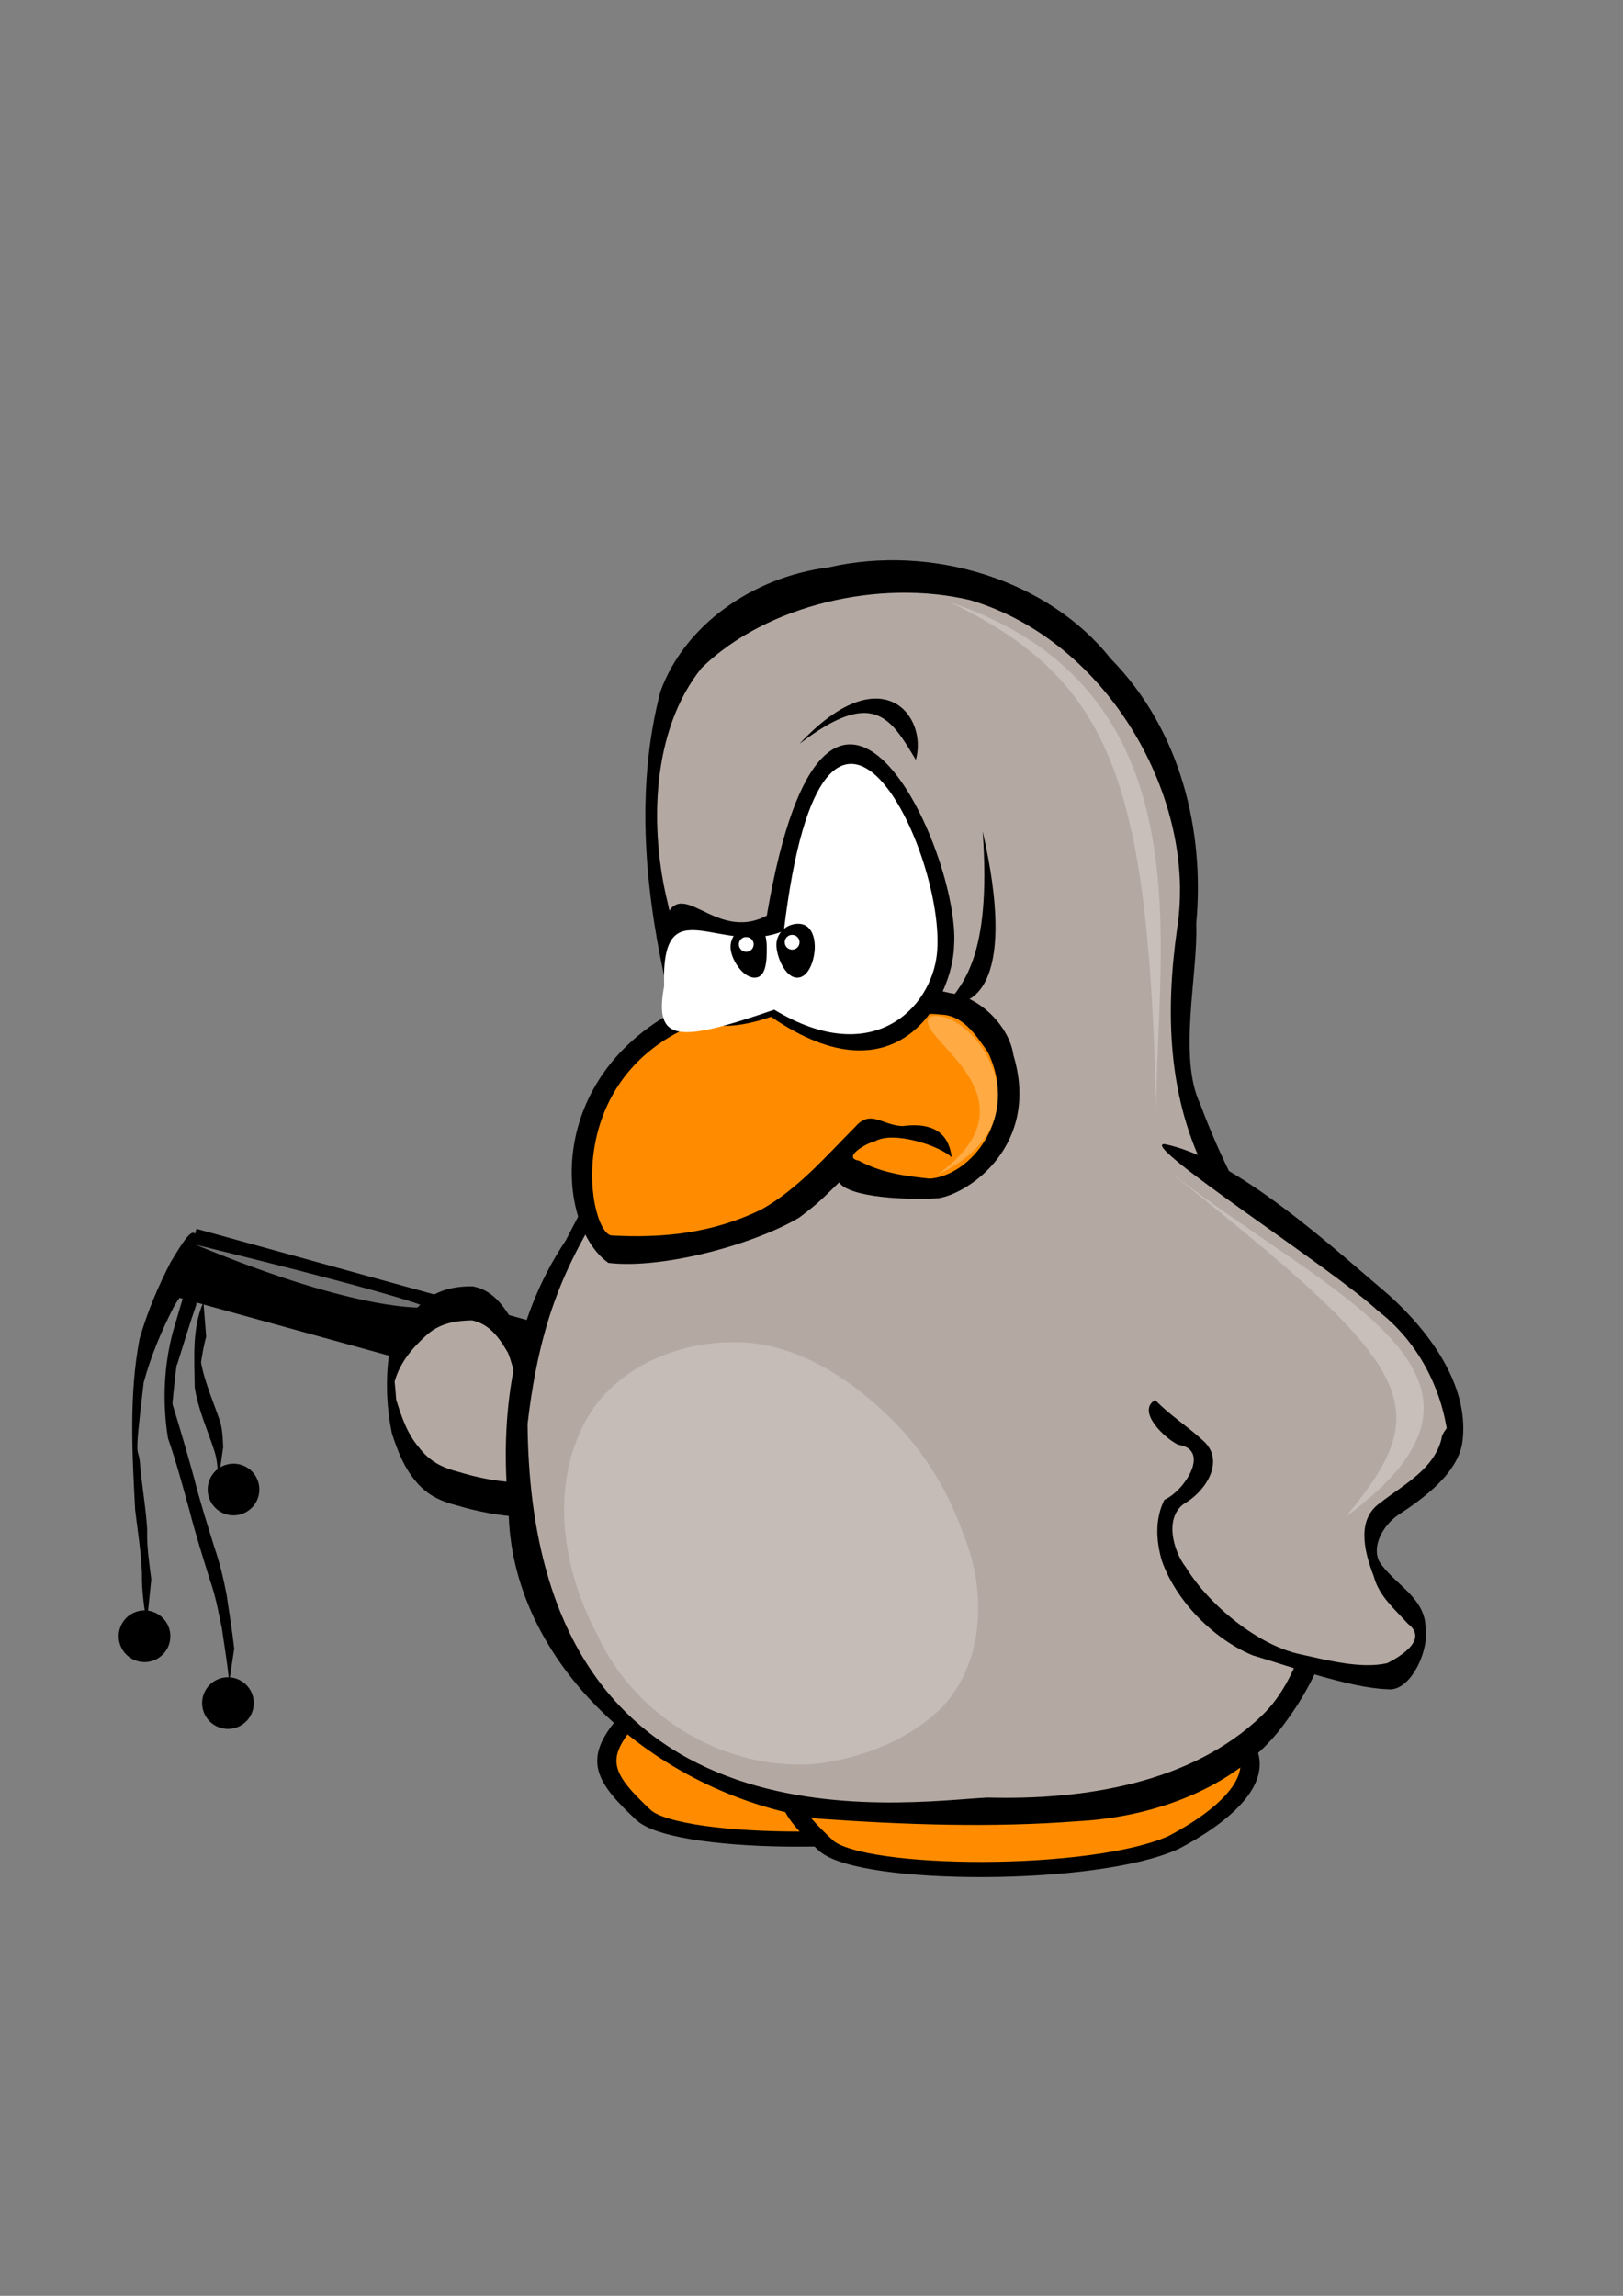 <?xml version="1.0"?><svg width="744.094" height="1052.362" xmlns="http://www.w3.org/2000/svg" xmlns:xlink="http://www.w3.org/1999/xlink">
 <rect width="100%" height="100%" fill="#808080" stroke="none"/>
 <title>Raj</title>
 <defs>
  <linearGradient id="linearGradient7043">
   <stop stop-color="#000000" stop-opacity="0.224" offset="0" id="stop7045"/>
   <stop stop-color="#000000" stop-opacity="0" offset="1" id="stop7047"/>
  </linearGradient>
  <radialGradient xlink:href="#linearGradient7043" r="62.5" id="radialGradient7049" gradientUnits="userSpaceOnUse" gradientTransform="matrix(1,-2.693564e-18,-8.079232e-20,0.223,-1.317267e-14,591.077)" fy="760.576" fx="167.5" cy="760.576" cx="167.5"/>
 </defs>
 <g>
  <title>Layer 1</title>
  <g id="layer1">
   <rect fill="#000000" fill-rule="evenodd" stroke-width="4.012" stroke-miterlimit="4" stroke-dashoffset="0" y="519.012" x="236.616" width="230.538" transform="matrix(0.964 0.266 -0.266 0.964 0 0)" id="rect7051" height="32.576"/>
   <g transform="matrix(1.95 0 0 1.95 -93.654 -670.325)" id="g6245">
    <path fill="#000000" fill-rule="nonzero" stroke-width="4.053" marker-start="none" marker-mid="none" marker-end="none" stroke-miterlimit="4" stroke-dashoffset="0" id="path3790" d="m94.808,633.003c1.027,12.139 -1.674,10.659 -5.911,17.922c-2.871,5.621 -5.349,11.429 -7.087,17.818c-2.509,20.977 -1.168,13.843 -0.826,19.683c0.47,4.976 1.338,9.83 1.643,14.825c-0.137,3.977 0.484,7.86 0.969,11.754l-1.076,10.461c-0.598,-3.887 -1.194,-7.823 -1.121,-11.812c-0.192,-5.067 -1.002,-9.954 -1.596,-14.965c-0.714,-13.298 -1.465,-27.205 1.043,-40.234c1.846,-6.419 4.373,-12.322 7.298,-17.996c3.537,-5.806 7.901,-13.474 5.392,3.099l1.271,-10.554z"/>
    <path fill="#000000" fill-rule="nonzero" stroke-width="4.053" marker-start="none" marker-mid="none" marker-end="none" stroke-miterlimit="4" stroke-dashoffset="0" id="path3792" d="m94.233,650.263c-1.598,4.681 -3.079,9.483 -4.549,14.238c-0.261,-0.868 -1.525,13.897 -1.517,13.119c0.118,-12.379 0.052,-6.809 0.456,-3.631c1.738,5.581 3.368,11.191 4.929,16.826c1.421,5.615 3.158,11.141 4.884,16.668c1.242,3.629 2.138,7.326 2.858,11.085c0.621,4.245 1.332,8.482 1.803,12.745l-1.197,7.907c-0.351,-4.273 -1.122,-8.5 -1.714,-12.743c-0.792,-3.733 -1.442,-7.479 -2.741,-11.093c-1.722,-5.56 -3.479,-11.113 -4.926,-16.754c-1.551,-5.627 -3.077,-11.26 -4.992,-16.778c-1.349,-8.215 -1.008,-17.017 1.167,-25.07c1.486,-4.885 2.742,-10.02 4.902,-14.615l0.637,8.095z"/>
    <path fill="#000000" fill-rule="nonzero" stroke-width="4.053" marker-start="none" marker-mid="none" marker-end="none" stroke-miterlimit="4" stroke-dashoffset="0" id="path3794" d="m96.498,657.961c-1.716,6.43 -1.649,12.901 -1.502,4.065c0.558,5.186 2.718,9.994 4.421,14.869c0.912,2.253 0.965,4.65 1.083,7.037l-1.14,7.94c-0.157,-2.348 -0.165,-4.78 -0.932,-7.043c-1.605,-4.97 -3.857,-9.783 -4.628,-14.999c-0.039,-6.552 -0.711,-13.829 2.061,-19.963l0.637,8.095z"/>
    <path fill="#000000" fill-rule="evenodd" stroke-width="2.862" marker-start="none" marker-mid="none" marker-end="none" stroke-miterlimit="4" stroke-dashoffset="0" id="path3796" d="m107.693,744.099a6.071,6.071 0 1 1 -12.143,0a6.071,6.071 0 1 1 12.143,0z"/>
    <path fill="#000000" fill-rule="evenodd" stroke-width="2.862" marker-start="none" marker-mid="none" marker-end="none" stroke-miterlimit="4" stroke-dashoffset="0" id="path4524" d="m88.076,728.385a6.071,6.071 0 1 1 -12.143,0a6.071,6.071 0 1 1 12.143,0z"/>
    <path fill="#000000" fill-rule="evenodd" stroke-width="2.862" marker-start="none" marker-mid="none" marker-end="none" stroke-miterlimit="4" stroke-dashoffset="0" id="path4526" d="m109,693.89a6.071,6.071 0 1 1 -12.143,0a6.071,6.071 0 1 1 12.143,0z"/>
   </g>
   <path fill="#ffffff" fill-opacity="0.444" fill-rule="evenodd" stroke-width="4.012" marker-start="none" marker-mid="none" marker-end="none" stroke-miterlimit="4" stroke-dashoffset="0" id="path7055" d="m89.649,570.532c76.595,31.854 105.812,28.796 105.812,28.796c0,0 -0.643,-2.967 -105.812,-28.796z"/>
   <g transform="matrix(1.95 0 0 1.95 -71.674 -23.151)" id="g5444">
    <path fill="#b4a8a2" fill-rule="evenodd" stroke-width="3.362" marker-start="none" marker-mid="none" marker-end="none" stroke-miterlimit="4" stroke-dashoffset="0" id="path5437" d="m142.912,316.899c-9.95,3.457 -15.819,15.421 -13.67,25.311c0.085,10.163 7.161,21.036 18.271,22.215c5.226,1.444 9.85,2.814 13.461,-1.526c8.878,-4.568 5.793,-17.672 -0.906,-22.906c-1.872,-8.351 -2.525,-20.403 -12.031,-23.688c-1.708,0.198 -3.417,0.396 -5.125,0.594z"/>
    <path fill="#000000" fill-rule="nonzero" stroke-width="4.053" marker-start="none" marker-mid="none" marker-end="none" stroke-miterlimit="4" stroke-dashoffset="0" id="path5385" d="m158.896,368.301c-4.11,0.082 -10.565,-1.294 -14.462,-2.486c-4.076,-1.014 -7.255,-2.485 -9.918,-5.725c-2.813,-3.302 -4.306,-7.232 -5.625,-11.297c-1.351,-6.519 -1.56,-13.593 -0.402,-20.121c1.552,-4.532 4.726,-8.079 8.284,-11.165c3.257,-2.516 7.044,-3.285 11.052,-3.268c4.45,0.801 6.942,4.064 9.196,7.696c1.563,3.053 4.066,13.972 4.772,17.279l-1.023,7.931c-0.776,-3.281 -3.241,-14.191 -4.603,-17.312c-2.065,-3.502 -4.228,-6.673 -8.425,-7.59c-3.807,0.066 -7.371,0.659 -10.411,3.207c-3.433,3.072 -6.504,6.569 -7.767,11.104c-0.811,6.895 -0.868,-11.823 0.341,4.341c1.243,4.018 2.583,7.996 5.37,11.244c2.492,3.242 5.39,4.734 9.389,5.748c3.807,1.2 10.197,2.614 14.231,2.287l0,8.126z"/>
   </g>
   <path fill="url(#radialGradient7049)" fill-rule="evenodd" stroke-width="4.012" marker-start="none" marker-mid="none" marker-end="none" stroke-miterlimit="4" stroke-dashoffset="0" id="path7041" d="m541.548,840.939a199.082,45.909 0 1 1 -398.164,10.57a199.082,45.909 0 1 1 398.164,-10.57z"/>
   <g fill="#ff8c00" fill-rule="evenodd" stroke="#000000" stroke-width="3.761" stroke-miterlimit="4" stroke-dashoffset="0" display="inline" transform="matrix(2.34 0 0 1.849 -335.516 -61.952)" id="g6241">
    <path fill="#ff8c00" fill-rule="evenodd" stroke="#000000" stroke-width="3.761" marker-start="none" marker-mid="none" marker-end="none" stroke-miterlimit="4" stroke-dashoffset="0" id="path6243" d="m290.797,446.164c-7.185,5.601 -20.562,7.567 -25.536,15.459c-5.217,8.368 -3.478,12.826 4.332,21.988c7.217,7.744 52.503,8.091 68.082,-0.909c9.876,-6.583 19.086,-16.469 12.966,-25.538c-12.216,-9.778 -28.668,-11.316 -43.266,-15.706c-5.276,-1.159 -11.503,-3.72 -14.476,2.477c-0.701,0.743 -1.401,1.486 -2.102,2.229z"/>
   </g>
   <g stroke="#000000" stroke-width="3.761" stroke-miterlimit="4" transform="matrix(2.34 0 0 1.849 -251.958 -48.026)" id="g6233">
    <path fill="#ff8c00" fill-rule="evenodd" stroke="#000000" stroke-width="3.761" marker-start="none" marker-mid="none" marker-end="none" stroke-miterlimit="4" stroke-dashoffset="0" id="path6235" d="m290.797,446.164c-7.185,5.601 -20.562,7.567 -25.536,15.459c-5.217,8.368 -3.478,12.826 4.332,21.988c7.217,7.744 52.503,8.091 68.082,-0.909c9.876,-6.583 19.086,-16.469 12.966,-25.538c-12.216,-9.778 -28.668,-11.316 -43.266,-15.706c-5.276,-1.159 -11.503,-3.72 -14.476,2.477c-0.701,0.743 -1.401,1.486 -2.102,2.229z"/>
   </g>
   <g transform="matrix(1.95 0 0 1.95 339.156 -935.333)" id="g5440">
    <path fill="#b4a8a2" fill-rule="evenodd" stroke-width="3.362" marker-start="none" marker-mid="none" marker-end="none" stroke-miterlimit="4" stroke-dashoffset="0" id="path5396" d="m30.193,613.587c-16.896,1.384 -35.001,7.676 -43.936,23.125c-7.538,15.219 -6.909,33.182 -5.463,49.774c0.371,7.518 2.268,14.849 3.43,22.257c4.935,-5.572 0.36,7.845 2.026,10.873c2.102,8.396 -3.12,5.548 -5.263,12.325c-8.519,17.931 -17.838,35.486 -26.962,53.077c-8.453,20.131 -8.549,43.042 -4.2,64.142c9.086,31.25 40.267,52.864 71.834,56.131c25.071,0.969 50.799,3.48 75.415,-2.573c17.926,-4.346 32.354,-18.292 38.387,-35.586c8.783,-21.842 4.535,-46.011 -2.431,-67.71c-7.638,-25.989 -22.464,-49.302 -30.317,-75.148c-1.677,-21.58 4.658,-44.002 -3.019,-65.019c-5.696,-17.135 -18.922,-31.874 -35.181,-39.66c-10.721,-4.89 -22.591,-6.777 -34.32,-6.007z"/>
    <path fill="#000000" fill-rule="nonzero" stroke-width="4.053" marker-start="none" marker-mid="none" marker-end="none" stroke-miterlimit="4" stroke-dashoffset="0" id="path5381" d="m-15.905,712.451c0.947,-3.4 -2.079,3.832 -1.893,-3.476c-4.712,-21.889 -6.562,-44.979 -0.838,-66.814c5.647,-15.503 21.555,-26.829 39.464,-29.127c24.344,-5.583 51.733,2.956 66.329,21.397c16.617,16.865 22.182,40.731 20.161,62.36c0.481,11.588 -4.351,31.373 0.949,42.402c9.384,25.445 22.793,40.981 28.751,67.438c8.339,25.48 8.347,54.681 -8.446,77.498c-10.478,15.014 -29.893,22.588 -49.103,23.639c-20.287,1.559 -40.82,0.836 -61.057,-0.606c-38.676,-5.922 -72.454,-36.765 -72.76,-72.728c-2.176,-21.652 0.741,-44.248 13.436,-63.178c8.173,-15.564 15.743,-31.372 23.504,-47.101c12.145,2.28 -5.108,18.511 -7.763,25.252c-9.143,19.82 -20.529,28.834 -24.715,64.967c0.868,102.75 88.253,88.801 108.121,87.84c22.75,0.619 48.008,-3.383 64.509,-19.267c10.145,-9.681 11.977,-26.69 16.375,-38.905c2.891,4.223 -1.315,-14.108 -2.498,-19.755c-6.293,-23.444 -15.093,-46.286 -26.531,-68.122c-9.556,-18.169 -10.045,-38.587 -7.269,-58.19c4.831,-30.313 -16.072,-67.621 -48.66,-77.25c-21.282,-5.046 -47.881,1.096 -63.103,15.932c-12.014,14.857 -12.245,38.151 -7.953,55.425c1.868,7.699 4.042,35.73 1.222,35.264c-0.542,-2.571 0.422,-12.341 -0.231,-14.895z"/>
   </g>
   <g transform="matrix(2.175 0 0 2.152 -711.116 -690.225)" id="g6305">
    <path fill="#ff8c00" fill-rule="evenodd" stroke-width="2.862" marker-start="none" marker-mid="none" marker-end="none" stroke-miterlimit="4" stroke-dashoffset="0" id="path6294" d="m479.426,531.56c-11.826,4.2 -22.162,12.371 -27.361,23.984c-4.86,9.009 -4.789,21.555 1.08,30.141c6.881,4.961 16.228,0.48 23.89,-0.492c10.179,-2.614 19.995,-7.144 26.86,-15.352c6.092,5.277 15.601,4.527 23.094,3.406c13.717,-5.462 17.138,-25.514 6.858,-35.571c-10.141,-7.842 -23.894,-2.548 -35.269,-6.817c-6.329,-1.108 -12.957,-1.093 -19.152,0.7z"/>
    <path fill="#000000" fill-rule="nonzero" stroke-width="4.053" marker-start="none" marker-mid="none" marker-end="none" stroke-miterlimit="4" stroke-dashoffset="0" id="path6285" d="m485.647,528.172c-9.432,0.967 -7.125,1.325 -14.597,6.939c-29.599,14.734 -26.907,46.749 -15.85,54.633c11.719,1.404 31.227,-4.17 40.253,-9.684c4.129,-3.149 4.668,-3.839 8.37,-7.459c2.189,3.249 14.434,3.777 20.987,3.357c6.574,-1.083 21.429,-11.443 15.758,-30.481c-0.843,-6.106 -7.062,-12.389 -13.222,-13.191c-6.742,-1.682 -13.691,-1.423 -20.564,-1.49c-3.916,-0.771 -7.731,-2.437 -11.818,-2.486c-3.099,-0.246 -6.211,-0.206 -9.316,-0.14zm6.18,7.44c5.388,-0.267 22.282,4.069 21.079,-0.401c0.34,1.969 9.218,1.164 12.289,1.629c4.605,0.102 7.247,3.998 10.009,8.034c6.556,13.731 -3.525,26.289 -12.271,26.921c-4.736,-0.53 -10.029,-1.109 -14.936,-3.83c-3.627,-0.668 1.581,-3.755 3.339,-4.105c3.912,-2.372 13.84,0.965 16.231,3.405c-0.377,-2.649 -1.524,-7.86 -10.355,-6.668c-4.362,-0.159 -6.732,-3.642 -9.993,0.167c-5.974,6.046 -12.177,13.364 -19.815,17.615c-10.159,5.001 -20.559,6.143 -31.624,5.513c-5.166,-0.934 -11.642,-38.545 25.216,-47.413c3.537,-1.023 7.198,-0.985 10.83,-0.867z"/>
   </g>
   <g transform="matrix(1.95 0 0 1.95 -149.086 -229.061)" id="g2218">
    <path fill="#000000" stroke-width="2.8" stroke-miterlimit="4" id="path7353" d="m232.511,334.5c-1.005,13.847 1.99,29.997 25.24,21.979c30.238,20.88 42.754,-4.841 43.019,-16.737c1.606,-21.918 -29.845,-90.404 -44.034,-7.036c-12.532,6.583 -20.433,-10.609 -24.226,1.794z"/>
    <path fill="#ffffff" stroke-width="2.8" stroke-miterlimit="4" id="path7355" d="m232.598,349.256c-2.435,13.297 3.265,13.36 25.886,5.56c23.154,14.013 36.864,-0.392 38.242,-13.037c2.519,-23.12 -26.488,-84.852 -35.98,-5.505c-14.983,6.291 -28.919,-10.845 -28.148,12.982z"/>
    <path fill="#000000" stroke-width="3.75" stroke-miterlimit="4" id="path7359" d="m253.352,335.119c-2.839,0 -5.144,2.216 -5.144,4.946c0,2.73 2.81,7.219 5.649,7.219c2.84,0 2.871,-4.236 2.871,-6.966c0,-2.73 -0.537,-5.198 -3.376,-5.198zm-1.444,2.607c0.962,0 1.742,0.779 1.742,1.738c0,0.959 -0.781,1.738 -1.742,1.738c-0.962,0 -1.742,-0.778 -1.742,-1.738c0,-0.959 0.78,-1.738 1.742,-1.738z"/>
    <path fill="#000000" stroke-width="3.75" stroke-miterlimit="4" id="path7361" d="m264.139,334.614c-2.839,0 -5.144,2.216 -5.144,4.946c0,2.73 2.052,7.724 4.891,7.724c2.84,0 4.134,-4.489 4.134,-7.219c0,-2.73 -1.042,-5.451 -3.881,-5.451zm-1.444,2.607c0.962,0 1.742,0.778 1.742,1.738c0,0.959 -0.781,1.738 -1.742,1.738c-0.962,0 -1.742,-0.778 -1.742,-1.738c0,-0.959 0.781,-1.738 1.742,-1.738z"/>
    <path fill="#000000" stroke-width="2.8" stroke-miterlimit="4" id="path7365" d="m264.415,292.33c17.38,-13.298 21.441,-6.109 27.364,3.757c2.904,-10.311 -7.984,-24.505 -27.364,-3.757z"/>
    <path fill="#000000" stroke-width="2.8" stroke-miterlimit="4" id="path7367" d="m307.493,312.926c2.121,29.456 -4.88,35.765 -8.212,40.397c6.516,0.876 16.213,-5.385 8.212,-40.397z"/>
   </g>
   <g transform="matrix(1.95 0 0 1.95 -270.074 -773.82)" id="g5477">
    <path fill="#b4a8a2" fill-rule="evenodd" stroke-width="3.362" marker-start="none" marker-mid="none" marker-end="none" stroke-miterlimit="4" stroke-dashoffset="0" id="path5470" d="m418.412,669.806c-9.782,16.208 -8.554,36.366 -7.262,54.606c-0.361,4.429 0.839,8.586 5.481,10.675c7.958,1.501 4.209,11.854 -0.831,14.725c-6.196,6.132 -1.662,16.7 3.107,22.527c9.342,13.221 26.394,15.776 41.05,19.329c5.97,2.733 10.817,-1.917 11.705,-7.675c2.774,-9.243 -8.019,-13.09 -10.804,-20.196c-2.426,-10.528 11.09,-13.443 14.652,-21.475c9.578,-12.71 -2.812,-32.96 -15.318,-42.105c-13.472,-10.684 -26.834,-22.078 -41.78,-30.411z"/>
    <path fill="#000000" fill-rule="nonzero" stroke-width="4.053" marker-start="none" marker-mid="none" marker-end="none" stroke-miterlimit="4" stroke-dashoffset="0" id="path5383" d="m412.244,665.773c16.965,3.266 40.556,25.152 52.952,35.62c9.394,8.504 18.548,20.884 17.209,33.727c-0.621,7.699 -9.152,13.92 -15.319,17.92c-3.405,2.423 -6.173,7.268 -4.266,10.908c3.372,5.193 10.527,8.254 10.831,15.142c1.016,5.784 -3.622,15.576 -8.92,14.825c-8.689,-0.226 -23.47,-5.53 -31.703,-7.965c-9.186,-3.801 -18.022,-12.764 -21.347,-22.183c-1.401,-4.769 -1.676,-9.876 0.586,-14.39c4.894,-2.194 10.903,-11.835 3.252,-12.925c-3.289,-1.553 -9.88,-7.944 -5.426,-10.521c3.377,3.534 7.507,6.084 11.108,9.404c5.331,4.492 1.18,11.451 -3.516,14.477c-5.719,3.006 -3.495,11.419 -0.391,15.421c5.489,8.932 17.084,18.504 27.242,20.535c6.009,1.299 13.918,3.444 20.151,2.013c2.787,-1.452 9.816,-5.492 4.81,-9.269c-3.031,-3.402 -6.784,-6.445 -8.023,-11.181c-2.458,-6.373 -3.922,-13.479 1.585,-17.277c5.42,-4.219 12.56,-7.814 14.357,-15.007c-0.066,-1.127 2.11,-3.77 1.289,-2.059c-1.719,-10.916 -7.399,-21.267 -16.246,-28.022c-10.378,-9.747 -56.256,-39.236 -50.215,-39.193z"/>
   </g>
   <path fill="#ffffff" fill-opacity="0.226" fill-rule="evenodd" stroke-width="3.362" marker-start="none" marker-mid="none" marker-end="none" stroke-miterlimit="4" stroke-dashoffset="0" id="path5481" d="m441.411,702.629c10.755,25.41 10.377,58.015 -8.897,79.34c-14.88,15.109 -35.739,23.321 -56.432,26.353c-42.123,4.547 -85.087,-20.806 -102.395,-59.32c-15.477,-29.038 -21.549,-65.799 -6.039,-96.112c13.82,-27.11 46.328,-39.734 75.531,-37.395c26.982,2.545 50.317,19.302 68.724,38.172c13.063,14.058 23.217,30.826 29.508,48.962z"/>
   <path fill="#ffffff" fill-opacity="0.262" fill-rule="evenodd" stroke-width="4.012" marker-start="none" marker-mid="none" marker-end="none" stroke-miterlimit="4" stroke-dashoffset="0" id="path7035" d="m435.626,276.073c76.595,36.905 91.218,85.648 94.7,240.928c-2.785,-71.721 29.661,-198.936 -94.7,-240.928z"/>
   <path fill="#ffffff" fill-opacity="0.262" fill-rule="evenodd" stroke-width="4.012" marker-start="none" marker-mid="none" marker-end="none" stroke-miterlimit="4" stroke-dashoffset="0" id="path7037" d="m536.071,537.031c75.611,58.57 169.013,93.526 80.913,158.209c42.513,-51.042 32.615,-67.965 -80.913,-158.209z"/>
   <path fill="#ffffff" fill-opacity="0.262" fill-rule="evenodd" stroke-width="4.012" marker-start="none" marker-mid="none" marker-end="none" stroke-miterlimit="4" stroke-dashoffset="0" id="path7039" d="m426.748,466.006c18.104,-4.874 57.602,46.872 2.925,72.561c50.63,-36.623 -14.345,-64.526 -2.925,-72.561z"/>
  </g>
 </g>
</svg>